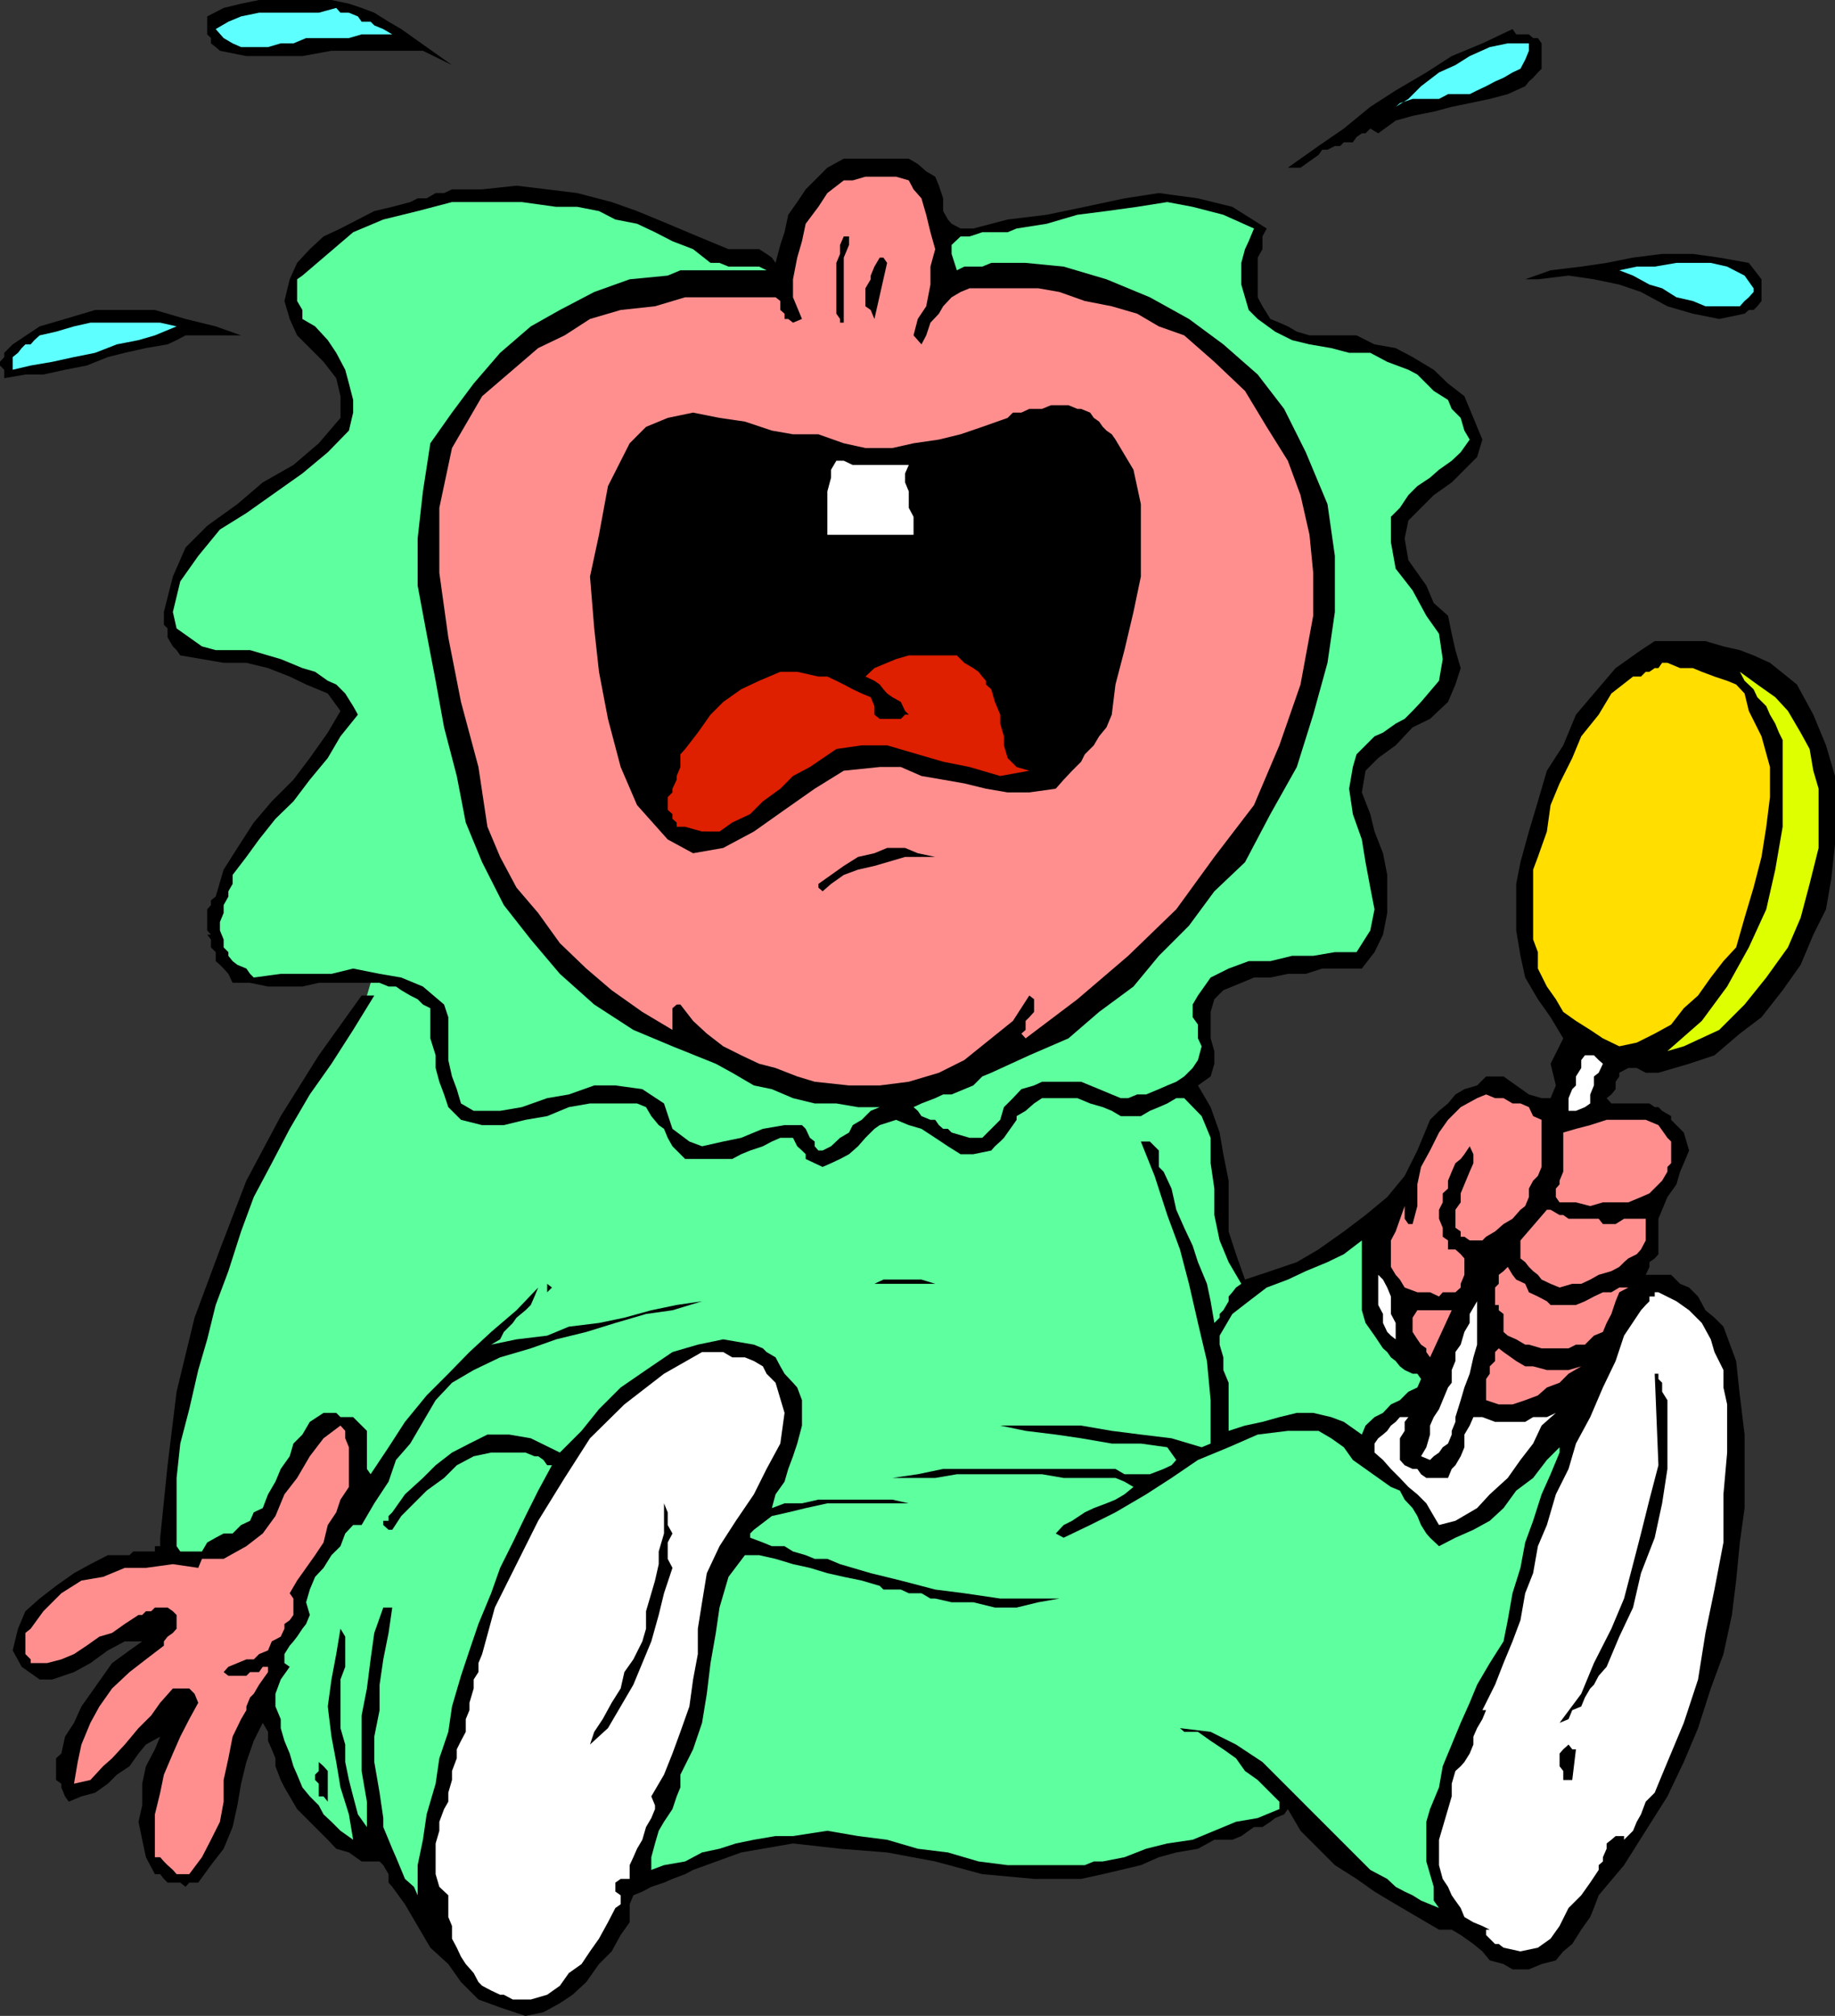 <svg xmlns="http://www.w3.org/2000/svg" width="347.102" height="381.102"><rect width="100%" height="100%" fill="#333333" stroke="none"/><path d="M70.102 185.8H60.3l-3.102.7h-6.5l-3.398-.7H44l-.8-1.698-.9-1-.698-.7-.801-.703V180l-.899-.898v-1.5l-.703-.903h.703l-.703-.797v-4l.703-.8v-.903l.899-.699 1.5-5.098 2.601-4.101L48 155.5l3.402-4 4.098-4.098 3.102-4.101L62 138.5l2.402-4.098-2.402-3.3-4.098-1.7-3.101-1.5-4.102-1.601-4.097-1H42.3l-4.102-.7-4.097-.699-.7-1-.703-.703-1-1.699v-1.7l-.699-.698v-2.403L32.7 109l2.402-5.5 4.097-4.098 5.703-4.101 4.797-4.102 5.801-3.297 4.8-4.101L64.403 79v-4.098l-.8-3.402-2.403-3.098-2.597-2.601-2.403-2.399-1.398-3.101-1-3.399 1-4.101 1.398-3.102 2.403-2.597 2.597-2.403 3.203-1.5L67.7 41.5l3.102-1.598 3.398-.8 3.403-.903L79 37.5h1.7l1.702-1H84l1.5-.7h5.7l6.5-.698 5.8.699 5.7.699 6.5 1.7 4.8 1.702 5.8 2.399 5.7 2.398 5.8 2.403h5.802L145 48l1 .7.7 1 .902-3.4.8-2.398.7-3.3 1.699-2.403 1.601-2.398 2.399-2.399L156.5 31.7l3.102-1.7h12.3l1.7 1 1.597 1.402 1.703 1 .7 1.7.8 2.398v2.402l.899 1.598.699.8 1.7.9h2.402l6.5-1.7 7.398-.898 7.2-1.5 7.5-1.602 6.5-1 7.402 1 6.5 1.602 6.5 4.097-.801 1.5v2.403l-.899 1.597v7.5l.899 1.703 1.5 2.399L242 61l1.602.7 1.699 1 2.398.702h8.903l3.398 1.7 4 .699 3.2 1.699 4 2.402 2.702 2.598L277 74.902 278.7 79l1.702 4.102-1 3.3L277 88.801l-2.398 2.398-3.403 2.403L268.801 96l-2.399 2.402-.703 3.399.703 4.101 3.399 4.797 1.398 3.301 2.703 2.402.7 3.399.699 3.101 1 3.399-1 3.101-1.399 3.297-3.402 3.203-3.3 1.598-3.2 3.402-3.3 2.399-2.4 2.398-.698 4.102 1.597 4.101.801 3.297 1.602 4.102.8 4.101v7.2l-.8 4.097L260 180l-2.398 3.102h-7.5l-3.102 1h-3.398l-3.301.699h-3.102l-2.398 1-3.399 1.398-1.703 1.703-.699 2.399v5l.7 2.398v2.403l-.7 2.398-2.398 1.7 2.398 4.1 1.7 4.802.702 4.097 1 5v9.602l1.399 4.3 1.699 4.801 4.8-1.601 5-1.7 4.102-2.402 4.797-3.398 4.102-3.102 4.101-3.398 3.297-4 2.403-4.801.699-1.7 1-2.398.699-1.703 1.7-1.699 1.702-1.398 1.399-1.7 1.699-1 2.402-.703 1.7-1.699h3.3l2.399 1.7 2.398 1.702 2.403.7h1.699l1-2.403-1-4.097 2.398-4.801-2.398-4-2.399-3.399-2.402-4.101-.898-4.102-.801-4.797v-8.8l.8-4.102 1.598-5.8 1.703-5.7 1.7-5.8 3.097-4.798 2.403-5.8 3.398-4 4.102-4.801 4.8-3.399L313 121.2h9.602l3.398 1 3.102.703 2.597 1 3.102 1.399 5.101 4.101 3.098 5.7 2.402 5.8 1.7 5.797v12.903l-.7 6.5-1 5.8L343 176.7l-2.398 5.703-3.403 4.797-4 5.102-4.097 3.101-4.801 4.098-4.801 1.602-5.8 1.699h-2.4l-1.698-.899H308l-1.7.899v.699l-.698 1v1.402l-.801 1-.899.7.899 1H312l1 .699h.7l.702.699 1.7 1v.7l1 1 .699.702.699.7 1 3.398-1 2.402-.7 1.598-.698 2.402-1.7 2.399-1 2.398-.703 1.703v6.7l-.699.8-1 .7v.898l-.7 1.5h4.802l1.699 1.7 1.699.702 1.7 1.7 1.402 2.597 1.699 1.403L326 250.8l2.402 6.5.7 6.5.898 7.398v13.903l-.898 6.5-.7 7.199-.8 6.5-1.602 7.398-2.398 6.5-2.403 7.5-2.699 6.403-3.098 6.5-8.203 13-4.797 5.699-.902 2.398-.7 1.703-1.698 2.399-1.7 2.699-1.703 1.402-1.398 1.7-2.7.699-2.402 1h-3.097l-1.7-1-2.601-.7-1.399-1.699-1.703-1.402-2.398-1.7-1.7-1H272.2l-4.097-2.398L264 360l-4-2.398-3.398-2.403-4.102-2.597-3.098-3.102-3.402-3.398-2.398-4.102-.7 1-1.703.7-.898.702-1.5 1h-1.602l-1 .7-1.398 1-1.7.699H229.7l-3.097 1.699-4.102.7-3.3.902-3.4 1.5-3.8.898-3.398.8-4.102.9h-8.898l-9.801-.9-8.899-2.398-9.101-1.703-8.899-.699-8.902-1-9.8 1.7-9.098 3.3-1.5.8-2.403.9-1.597.702-2.403.797-1.699.903-1.7.699-.698 1.699v3.402l-1.7 2.399-1.703 3.101-2.398 2.399-2.399 3.398-2.601 2.403-2.399 1.597-3.101 1.703-3.399.7-4.8-1.602L90.5 378l-3.3-3.3-2.4-3.4-3.398-3.1L79 364.101 76.602 360l-2.403-3.3-.699-.798v-1.601l-1-1.7-.7-.699h-3.398L66 350.2l-2.398-.699L62 347.8l-2.398-2.398-1.7-1.703L56.2 342l-1.398-2.398-1-1.7-.7-1.402-1-2.598v-1.5l-.699-1.703-.703-1.597v-1.7l-1-1.703-1.7 3.403-1.398 4-1 4.097-.7 4.102-.902 4.101-1.7 4.098-2.398 3.102-2.402 3.3h-1.7l-.698.797-1-.797h-2.403L31 355.2l-.7-.898h-1l-1.698-3.2-.7-3.3-.703-3.399.703-3.101V337.2l.7-3.297L29.3 330.7l1-2.398-2.7 1.5-1.4 1.698-1.699 2.402-2.398 1.598-1.7 1.7L18 338.901l-2.598.7-2.402 1-.7-1-.698-1.7v-.703l-1-.699v-4.098l1-.902.699-3.2L14 325.7l1.402-3.098 1.7-2.403 2.398-3.398 1.7-2.399L24.5 312l2.402-1.7h-3.3l-3.2 1.7-3.3 2.402-3.102 1.7-4.098 1.398H7.5l-3.398-2.398-1.7-3.102 1-4.098 1.399-3.3 2.699-2.403 3.102-2.398L14 297.402l3.102-1.703 3.3-1.699H24.5l.7-.7h4.1v-1h1v-1.6l1.4-13.7 1.702-13.898 3.399-14 4.8-12.903 5-13 6.5-12.199 7.2-11.5 8.101-11.3h1l.7-2.4M66 .7l2.402.8 2.399.902 2.699 1.7L75.902 5.5l2.399 1.7 2.398 1.702 2.403 1.7L85.5 12.3 80 9.6H62.7l-5.5 1H46.601l-5-1-.801-.699-.899-.703v-1L39.2 6.5V3.102L42.301 1.5l3.3-.8L49 0h13.7l3.3.7"/><path fill="#5effff" d="M74.2 6.5h-5.798L66 7.2h-8.098l-2.402 1h-2.398l-2.403.702h-5.097L44 8.2l-1.7-1-1.5-1.7 2.4-1.398 2.402-1 3.398-.7h11.3l3.302-.902.8.902H66l1.7.7.702 1h1.7l.699.699L72.5 5.5l1.7 1"/><path d="M291.602 8.2V13l-.7.7-.902 1-.8.702-.7.899-3.3 1.5-3.4.898-3.8.801-3.398.7-3.403.902-4 .8-3.199.899-3.3 2.398-1.5-.898-.9.898h-.698l-1 .703-.7 1H254.2l-.699.7h-1l-1.398.699h-1l-.7 1-1 .699L247 31l-1 .7h-2.398l5.8-4.098L254.2 24.3l5-4.102 4.8-3.096 5.8-3.403 4.802-3.097 5.8-2.403 5.7-2.699.699 1h2.398l.801.7h.902l.7 1"/><path fill="#5effff" d="m289.2 9.602-.7 1.699-.898 1.699-1.5.7-1.7 1-1.601.702-1.7.899-1.699.8-1.402.7h-4.098l-1.703.898h-5l-2.398.801-.801.7 2.402-1.5 2.399-2.4 3.398-2.6 3.102-1.4L278 10.603l3.8-1.7 3.4-.703h4v1.403"/><path fill="#5eff9e" d="M69.402 188.2h1.399l-4 6.5-4.102 6.402-4.097 5.8-3.801 6.5-3.399 6.5L48 226.301l-2.398 6.5-2.403 7.5-2.398 6.398-1.602 6.5L37.5 259l-1.7 7.402-1.698 6.5-.7 6.5v12.899l.7 1h4.097l1-1.7 1.602-.902 1.5-.797H44l1.602-1.601 1.699-.801.699-1.598 1.7-.8 1-2.602 1.402-2.398 1-2.403 1.699-2.398.699-2.399 1.7-1.703 1.402-2.398 2.597-1.7h2.403l.8.801h2.399l.898.899.703.699 1 1v7.2l.7 1 3.398-5.098 3.102-4.801 4.097-5 4.102-4.102 4-4.097 4.101-3.801 4.797-4.102 4.102-4.297-.7 1.7-.699 1.597-1 1-1.703 1.403-.699 1-1.7 1.699-.698 1.398-1.7 1 4.797-1 5.801-.699 4.102-1.7 5.699-.698 4.8-1 5.098-1.403 4.801-1 4.8-.699-5.6 1.7-5 .702-5.798 1.7-5.5 1.699-5.703 1.398-4.797 1.703-5.8 1.7-5 2.398-4.102 2.402-3.098 3.297L80 268.801l-2.398 4.101-2.7 3.098-1.402 4.102-2.7 4.097-2.398 4.102h-1.601l-1.5 1.601-.899 2.399L62.7 294l-1.5 2.402-1.597 1.7-1 2.398-.7 2.402.7 2.399-.7 1.699-.703.902-1 1.5-.699.899-.7.8-1 1.598v1.703l1 .7-1.698 2.398-1 2.7v2.402l1 2.398v1.7l.699 2.402 1 2.398.699 2.402.7 1.598 1 2.402 1.402 1.7L60.3 341.3l.898 1.699 1.5 1.402 1.703 1.7L66.8 347.8 66 343l-1.598-5.098-.8-4.8-.903-4.801-.699-5.7.7-5.101.902-4.8.8-4.798.899 1.5v5.7l-.899 2.398v9.2l.899 3.1v3.302L66 336.5l.8 3.102.9 3.398 1.702 2.402v-4.8l-1-5.801v-10.5l1-5.102.7-5.5.699-5 1.699-4.797h1.7l-.7 4.797-1 5-.7 4.801v4.8l-1 5v4.802l1 5.8.7 4.797v1.703l1 2.399.7 1.699.702 1.602 1 2.398.7 1.7 1.699 1.5.699 1.6v-5.698l1-4.801.7-4.801 1.702-5.8.7-4.798 1.699-5 .699-4.8 1.7-5.801L88.8 312l1.7-5 2.402-5.8 1.7-4.798 2.398-4.8 2.402-5 2.399-4.801 2.601-4.801h-.902l-.7-1-1-.7h-.698l-1.7-.698h-6.5l-3.3.699-3.2 1.699L84 279.402l-3.3 2.399-2.4 2.398-2.398 2.403-1.703 2.597H73.5l-1-.898v-.801h1v-.898l.7-.7 2.402-3.402L80 279.402 82.402 277l3.098-2.398 3.3-1.7 3.4-1.703h4.1l4.102.703 5.5 2.7L110 270.5l3.3-4.098 4.102-4.101L122.2 259l5-3.398 4.801-1.403 4.8-1 5.802 1 1.699.703.699.7 1.7 1 .902 1.699.8 1.398 1.598 1.703.8.899.9 2.398v4.801l-.9 3.402-.8 2.399-.898 2.398-.7 2.403-1.703 2.398-.699 2.602 2.402-.903h3.297l3.102-.699h14l3.101.7H156.5l-4.098.902-3.3.8-3.102.7-3.398 2.597-.7.703v.797l2.399.903 1.699.699h2.402l1.598 1 2.402.699 1.7.7h2.398l2.402 1 5.797 1.702 5.703 1.399 6.5 1.699 5.5.7 6.797 1h12l6.703-1.7-4.101.7-3.399 1-4 .702-4.101 1h-4.102l-4.097-1H180l-3.098-.703H176l-1.7-1h-2.398l-1.5-.699h-3.3l-.7-.7-3.402-1-3.398-.698-3.102-.7-3.3-1-3.2-.703-3.3-1-3.098-.699h-2.7l-3.101 4.102-1.7 5.8-.699 4.797-1 5.703-.703 5.797-.898 5.5-1.7 5-2.402 4.801v2.402l-.699 1.7-.8 2.398-1.598 2.402-1 1.7-.7 2.398-.703 2.602v2.398l2.403-.898 4-.7 3.199-1.703 3.3-.699 3.098-1 3.403-.7 4.097-.698H150l6.5-1 5.8 1 5.5.699 5.802 1.699 5.699.7 5.8 1.702 5.5.7H205.2l1.703-.7h1.7l4.097-.8 4.102-1.602 4-1 4.8-.7 4.098-1.698 4.102-1.7 4.101-.703L242 342v-1.398l-1.7-1.7-2.398-2.402-2.402-1.7-1.7-2.398-2.398-1.703-2.402-1.597-2.398-1.7H224l-.8-.703 5.8.703 4.8 2.399 5 3.3 4.102 4.098 4.098 4.102 12.2 12.199 1.5.8 1.702.9 1.598 1.5 1.7.902 1.5.699 1.6 1 3.4 1.398-1-1.398v-2.602l-1.4-4.797v-7.5l.7-2.402 1.7-4.098.702-4 3.399-8.203 1.699-3.797 1.402-3.402 2.399-4.098 2.601-4.101.797-4 .903-5.102 1.5-4.797.898-4.8 1.5-4.102 1.602-5 1.699-3.8 1.699-4.098v-1L292.602 276 290 279.402l-3.2 2.399-2.398 3.3-2.601 2.399-3.102 1.7-3.398 1.5-3.102 1.6-1.699-1.6-.7-.798-1-1.601-.698-1.7-.903-1.5-1.5-1.601-.898-1.7-1.7-.698-2.402-1.7-2.398-1.703-2.399-1.699-1.703-2.398-2.398-1.7-2.399-1.402h-5.8l-5.7.7-5.5 2.402-5.8 2.398-5 3.402-4.801 3.098-5.801 3.402-4.8 2.399-5 2.398-1.5-.797 1.5-1.601 1.6-.801 2.4-1.598 1.702-.8 2.399-.903L211 283.5l1.7-1 1.702-1.398-1.703-1-1.699-.7h-9.8l-4.098-.703H181l-4.098.703h-8.101l4.8-.703 4.801-1H211l1.7 1h4.8l2.602-1 1.5-.699.898-1-1.7-2.398-5-.7h-5.5l-5.8-1-4.8-.703-5.7-.699-4.8-1H180h24.5l5.8 1 5.5.7 5.802.702 5.699 1.7 1.699-.7V264.7l-.7-7.398-1.698-7.2-1.7-7.402-1.703-6.5-2.398-6.5-2.399-7.398-2.601-6.5h1.699l.902.898.797.801v3.102l.903.898 1.5 3.2.898 4 1.5 3.402 1.602 3.398 1 3.102 1.699 4.097.699 3.3.7 4.102 1-1v-.7l.702-.703 1-1.699v-.898l.7-.801.699-.899 1-.703-2.399-4.097-1.703-4.102-1-4.8v-5l-.699-4.798v-4.8L227.3 211l-3.3-3.398h-1.5l-1.7 1-1.6.699-1.7.699-1.7 1H212l-1.7-1-1.698-.7-2.403-.698-2.398-1h-6.7l-1.5 1L194 210l-1.7 1v.7l-.698 1-1 1.402-.7 1-.703.699-1 .898-.699.801-3.398.7h-2.403l-2.398-1.5-2.399-1.598-2.601-1.7-2.399-.703-2.402-1-3.098 1-1 .703-1.703 1.7-1.398 1.597-1.7 1.5-1.699.903-1.703.8-1.597.7-1.5-.7-1.7-.8v-.903l-.703-.699-.898-.8-.801-1.598h-2.398L146 215.8l-1.7.898-2.398.801-1.703.7-1.699.902h-8.898l-2.403-2.403-.898-1.597-.7-1.7-1-.703L123.2 211l-1-1.7-1.699-.698h-8.898l-4 .699L103.5 211l-4.098.7-4.101 1h-4.102l-4-1-2.398-2.4-.801-2.398-.898-2.402-.7-2.598V199.5l-1-3.2v-5.698l-1.402-.7-1-1-1.398-.703-1.7-1-1-.699H73.5l-1.7-.7h-1.698l-.7 2.4"/><path fill="#ff8f8f" d="m174.3 37.5.9 3.102.8 3.3.902 3.2-.902 3.3v3.399l-.8 4.101-1.598 2.399-.801 3.101 1.5 1.7.898-1.7L176 61l1.602-1.7.8-1.398L180 56.2l1.7-1 1.702-.699h13l4 .7 4.797 1.702 5.102 1 4.8 1.399 4.098 2.398L224 63.402l5.7 5 5.8 5.5 4.102 6.797 4 6.403 2.398 6.5 1.7 7.5.702 7.199v8.101l-2.402 13-4 11.5-4.8 11.297-7.5 9.801-7.2 9.902-9.098 8.797-9.601 8.203-9.801 7.399-.8-.899.8-.703V193l.7-.7.902-1v-2.398l-.903-.703-3.097 4.801-5.102 4.102-4.098 3.3-4.8 2.399-5.7 1.699-5.5.7h-5.8l-6.5-.7-3.301-1-4.102-1.598-3.097-.8-3.403-1.602-3.398-1.7-3.102-2.398-2.597-2.402-2.403-3.098H128l-.8.7v4.097l-5.7-3.398-5.8-4.102-4.798-4.097-5-4.801-4.101-5.7-4.102-4.8L94.602 162l-2.403-5.7L90.5 145l-3.3-12.3-2.4-12.2-1.698-12.2V96L85.5 84.7l5.7-9.798 10.6-9.101 5-2.399 4.802-3.101 5.8-1.7 6.5-.699 5.7-1.703h17.097l.903.703v1.7l.8.699v1h.7L150 61l1.7-.7-1.7-4.1v-3.4l.8-4.1.9-3.098.702-3.301 2.399-3.2L156.5 36.5l3.102-2.398h1.699l2.398-.7h5.801l2.402.7.899 1.699 1.5 1.699"/><path fill="#5eff9e" d="M134.402 49.7h1.7l1.699.702h5.8l1.399.7h1.7-18l-2.4 1-7.198.699-6.7 2.398-6.5 3.403-5.5 3.097-5.8 5-5 5.801L85.5 78l-4.098 5.8L80 92.903l-1 8.899v8.898l1.7 9.102 1.702 8.898L84 137.5l2.402 9.2 1.7 8.8 3.097 7.5 4.102 8.102 5.101 6.5 5.5 6.5 6.5 5.8 7.399 4.797 7.398 3.102 8.203 3.3 3.098 1.7 4.102 2.398 3.398.703 4 1.7 4.102 1h4.097l4.102.699h4.101L164.7 210l-1.7 1.7-1.7 1-.698 1.402-1.7 1-1.703 1.597-1.597.801h-.801l-.7-.8v-.9l-.902-.698-.797-1.7-.703-.703h-3.297l-4.101.703-4.102 1.7-3.398.699-4 .898-2.399-.898-3.203-2.399-1.597-4.8-4.102-2.7-5.098-.703h-4l-4.8 1.703-4.102.7-4.8 1.699-4.098.699h-5l-2.403-1.398-.797-2.7-.902-2.402-.7-3.098v-8.101l-.8-2.399-4-3.402-4.098-1.7-4.101-.698-5-1-4.102 1h-9.597L48 184.8l-.7-.7-.698-1-1.7-.699L44 181.7l-.8-1v-.7l-.9-.898v-1.5l-.698-1.7v-1.601l.699-1.7v-1.5l.898-1.601v-1l.801-1.398v-1.7L46.602 162 49 158.7l3.102-3.9 3.398-3.3 3.102-4.098L62 143.301l2.402-4.102 3.297-4.097-.898-1.602-1.5-2.398-1.7-1.7L62 128.7l-2.398-1.7-2.403-.7-2.398-1-1.7-.698-2.402-.7-3.398-1h-6.5l-2.602-.703-4.797-3.398-.703-3.102 1.403-5.797 3.398-4.8 4.102-5 5-3.102 4.8-3.398L57.2 89.5l4.801-4 4-4.098.8-3.402v-2.398L66 72.5l-.7-2.598-1.698-3.203L62 64.301l-2.398-2.602-2.403-1.398v-1.7l-1-1.699v-4.101l1-.7L62 48l4.8-4.098 5.7-2.402 6.5-1.598 6.5-1.703h13.2l6.5.903h4l4.1.8 3.102 1.598 4.098.8 3.402 1.602 3.297 1.7 3.903 1.5 3.3 2.597M237.2 43.2l-1 2.402-.7 1.5-.7 2.597v4.102l.7 2.398.7 2.403 1.702 1.699 3.297 2.398 3.203 1.602 3.297.8 4.102.7 3.398.898h4l3.203 1.703 4 1.5 1.7.899L269.8 72.5l1.398 1.402 2.703 1.7.7 1.699L276.3 79l.699 2.402 1 1.7-1.7 2.398-1.698 1.602-2.403 1.699-1.699 1.5-2.398 1.601-1.7 1.7-1.6 2.398-1.7 1.7v4.8l.899 5 3.2 4.102 2.6 4.8 2.4 3.399.702 4.8-.703 4.098-3.398 4-1.602 1.703-1.5 1.5-1.699.899-2.398 1.699-1.602.7-1.7 1.702-1.698 1.7-.7 2.398-.703 4.102.703 4.8 1.7 4.797.699 4.301.898 4.8.801 4.102-.8 4-2.598 4.098H252.5l-4.098.7h-4l-4.101 1h-4.102l-3.797 1.402L229 184.8l-2.398 3.398-1 1.703v2.399l1 1.398v2.602l.699 1.5-.7 2.601-1 1.5L224 203.5l-1.5 1-1.7.7-1.6.702-2.4 1h-1.698l-1.7.7H212l-1.7-.7-2.398-1-1.703-.703-1.699-.699h-7.398l-1.5.7-2.403.702-1.597 1.7-1.7 1.699-.703 2.398-1.699 1.703-1.7 1.7h-2.398l-3.402-1-.7-.7h-.898l-.8-.703-.7-1H176l-1.7-.699-.698-1-.801-.7 1.5-.698 2.601-1 1.5-.7H180l2.402-1 1.7-.703 1.699-1.699 1.699-.7 7.2-3.3 7.402-3.2 5.8-5 6.5-4.8 4.797-5.8 5.703-5.7 4.797-6.5 5.801-5.5 4.8-9.098 5-8.902 3.102-9.898 2.7-9.801 1.398-9.602v-10.597l-1.398-9.801L247 85.5l-4.098-8.2-5-6.5-6.5-5.698-6.5-4.801-7.402-4.102-8.2-3.398-8.1-2.399-7.2-.703h-6.5l-1.7.703h-3.398l-1.402.7L180 48v-1.7l1.7-1.6h1.702l2.399-.798h4.8l1.7-.703 5.699-.898 5.8-1.7 5.5-.699 5.802-.8 5.699-.903 4.8.903 5.801 1.5 5.797 2.597"/><path d="M160.602 44.7v1.6l-1 2.4V61h-.7v-.7l-.703-1v-9.6l.703-1.7v-1.7l.7-1.6h1M333.2 52.8v4.102l-.798 1-.703.7h-.898L330 59.3l-4.8 1-5-1-4.798-1.399-5-2.703-4.101-1.398-4.801-1-4.8-.7-5.798.7H288.5l4.8-1.7 5.802-.699 4.8-.703 5-1 5.5-.699h5.797l5 .7 5.602 1 2.398 3.1M167.8 49.7l-2.398 10.6-.703-1.698-1-.7V54.5l1-1.7v-.698l.703-1.7 1-1.703h.7l.699 1"/><path fill="#5effff" d="M331.7 54.5v.7l-.9 1-.8.702-.898 1h-6.5l-2.403-1-3.097-.703-2.7-1.699-2.402-.7-3.098-1.698-2.601-1 3.3-.7H313l4.102-.703h6.5l3.097.703 3.301 1.7 1.7 2.398"/><path d="M45.602 63.402h-10.5l-1.7.899-1.703.8-4.097.7-4 .898-3.2.801-4 1.602-4.101.8-4.102.899H4.801l-4 .699v-1.598l-.801-.8v-.7l.8-.902v-.8l.9-.9.702-.698L7.5 61.699l4.8-1.398 5.7-1.7h11.3l5.802 1.7 5.699 1.398 4.8 1.703"/><path fill="#5effff" d="m33.402 61.7-4.101 1.702-3.102.899-4.097.8L18 66.7l-4 .801-4.098.902-4.101.7-3.399.8V67.5l1-.8.7-.9.699-.698h1L6.5 64.3l1-.899 3.102-.703 3.398-1L17.102 61H30.3l3.101.7"/><path d="m211 83.102 3.402 5.699 1.399 6.5V109l-1.399 6.7-1.703 7.202-1.699 6.5-.7 5.7-1 2.398-1.398 1.7-1 1.702-1.703 1.7L204.5 144l-1.7 1.7-1.6 1.702-1.5 1.7-5 .699h-4.098l-4.102-.7-4.098-1-4-.699-4.101-.703-3.899-1.699h-4l-6.8.7-5.5 3.402-5.7 4-5.8 4.097-5.801 3.102-5.7 1-4.8-2.602-5.801-6.5-3.098-7.199-2.402-9.098-1.7-8.902-.898-8.2-.8-9.8 1.699-7.898 1.699-9.2 4.102-8.101 3.097-3.102L126.301 79l4.8-1 5 1 4.801.7L146 81.401l4 .7h4.8l4.802 1.699 4.097.898h5.102l4-.898 4.8-.7 4.098-1 4.102-1.402L190.6 79l1-1h1.598l1.5-.7h2.403l1.699-.698h3.3l1.7.699h.699l1.7.699.702 1 1 .7.7 1 .699.702 1 .7.699 1"/><path fill="#fff" d="M171.902 87.902 171.2 89.5v1.7l.703 1.702V96l.899 1.7v3.402H156.5v-8.2l.7-2.601v-1.5l1-1.7h1.402l1.699.801h10.601"/><path fill="#de1f00" d="m187.5 130.3.7 2.4 1 2.402v1.699l.702 2.398v1.703l.7 2.399L192.3 145l2.398.7-5.5 1-5.797-1.7-5-1-4.8-1.398-5.801-1.7H163l-4.8.7-5 3.398-3.2 1.7-2.398 2.402-3.301 2.398-2.399 2.402-3.402 1.598-2.398 1.7H132.8l-3.2-.9H128v-.8l-.8-.7v-.898l-.9-.8v-2.403l.9-.898v-.7l.8-1.699v-.703l.7-1.699v-2.398l.902-1L132 138.5l2.402-3.398 2.399-2.403 3.398-2.398 3.403-1.602 4-1.699h3.199l4 .902h1.699l1.7.797 1.402.703 1.699.899 1.699.8 1.7.7.702 1.699v1.602l1 .8h4l.797-.8h.703l-.703-.7-.797-1.703-1.601-.898-1-.7-.7-.8-.699-.899-1-.703-1.703-.797 1.703-1.601 2.399-1 1.699-.7 2.402-.699H181l.7.7.702.699 1.7 1 1 .699.699.902.699.797v.703l1 .899"/><path fill="#ffde00" d="m330.8 134.402 2.4 4.797 1.6 5.801v5.7l-.698 5.6-.903 5.7-1.5 5.8-1.699 5.7-1.598 5.602-2.402 2.597-2.398 3.102-2.403 3.398-2.699 2.403-2.398 3.097-3.102 1.703-3.398 1.7-3.301.699-3.102-1.5-2.398-1.602-2.7-1.699-2.402-1.7-1.398-2.398-1.7-2.402-1.699-3.398V180l-.902-2.398v-13.2l.902-2.402 1.7-4.8.699-5 1.699-4.098 2.402-4.801 1.7-4.102 3.3-4.097 2.399-4 4.101-3.2h1.5l.899-.902H312l1-.7h.7l.702-1h1l2.399 1h2.398l1.703.7 2.399.902 2.398.797 1.703.703 1.598 1.7.8 3.3"/><path fill="#deff00" d="M344 153.902v6.399l-1.7 6.8-1.698 6.399-2.403 5.602-4.097 5.699-4.102 5.101-4.8 4.797-6.7 3.102-3.098.898 6.5-5.699 4.797-6.5 4.102-7.398 3.3-7.2 1.7-7.5 1.398-8.101v-16.399l-.699-1.402-.7-1.7-1-1.698-.698-1.602-1.7-1.7-.703-1.5-1.699-1.6-.898-1.7 3.3 2.402 3.399 2.399 2.398 2.601 2.403 4.098 1.699 3.102.699 4.097 1 3.403v4.8"/><path d="M176.902 162H171.2l-3.398 1-2.399.7-3.101.702-2.7 1-2.402 1.7-1.597 1.398-.801-.7v-.698l2.398-1.7 2.403-1.703L162.3 162l3.101-.7 2.399-1h3.398l2.403 1 3.3.7"/><path fill="#fff" d="m303.2 201.102-.798 1.699-.902.699v1.7l-.7 1.702v1.7l-1 .699-1.698.699h-1.403v-2.398l.703-1.7.7-.703V203.5l1-1.598v-1.5l.699-.902h1.699l.902.902.797.7"/><path fill="#ff8f8f" d="M291.602 211.7v8.902l-.7 1.699-.902.898-.8 1.5v1.602l-.7 1.699-.898.7-1.5 1.702-1.7 1-1.601 1.399-1.7 1-.699.699H278l-1-.7h-.7v-1l-1-.698v-3.403l1-1.398v-1.7l.7-1.699 1-2.402.7-1.598V218.2l-.7-1.5-1 1.5-.7.903-1 .8-.698 1.598-.7 1.7v1.5l-1 .902v1.699l-.703 1.398v1.703l.703 1.7v1.699l1 .699v1.7h1.399l1 .902.699.8V241l-.7 1.7v.702l-1 .899h-2.398l-.703.8-1.699-.8h-2.398l-2.403-.899-.898-1.5L264 241l-.898-1.5v-5l.898-1.7 1.7-4.8v2.402l.702 1h.797l.903-3.402v-4.098l.699-3.3 1.699-3.102 1.7-3.398 1.702-2.403 2.399-2.398 3.101-1.7 1.7-.699 1.699.7h1.601l1.7 1h1.5l1.597.699L290 211l1.602.7m23.8 3.402.7.699v4.101l-.7.7v.898l-1 1.7-2.402 2.402-1.598.699-2.402 1h-4.8l-2.4.699-2.698-.7H295l-.7-1v-1.6l.7-.798v-.703l.7-1.699v-7.398l2.402-.7 2.699-.703 3.101-1h7.399l2.398 1 1.703 2.403m-13.902 15.3h.902l.797 1h2.403l1.597-1h4.102v4.098l-.899 1.7-.8.902-1.602.8-.8.7-.9.898-1.5.8-2.398.7-1.601.902-1.7.797h-1.699l-2.402.703-1.7-.703-1.698-.797-.7-.902-.902-.7-.8-.8-.7-.898-.898-.7V234.5l5-5.8h.699l1.699 1h.7l1 .702h4.8"/><path fill="#5eff9e" d="m261.602 254.902.8.7.7 1 .898.699.8 1 .9.699 1.5.7h.902l.699 1-.7 1.6-1.699.802-1.601 1.597-1.7.801-1.5 1.602-1.601.8-1.7 1.598-.698 1.7-3.403-2.4-2.398-.898-3.399-.8h-3.101l-3.301.8-3.2.899-3.3.699-3.098 1v-9.098l-1-2.402v-2.398l-.703-2.403V252.5l2.403-4.098 3.097-2.402 3.403-2.598 4-1.5 3.398-1.601 4.102-1.7 3.097-1.5 3.403-2.601v13.2l.699 2.402L260 252.5l1.602 2.402"/><path fill="#ff8f8f" d="M295 246.7h3.102l1.699-.7 1.699-.898 1.7-.801h1.6l1.5-.899h1.7l-1.7.899-.698 1.699-.801 2.402-.899 1.7-.703 1.699-1.699.699-1.7 1.7h-1.698l-1.403.702h-5.097l-2.403-.703h-.699l-1.7-1-1.6-.699-.798-.7v-3.398l-.902-.703v-1h-.7v-3.297l.7-.703V241l.902-.7.797-.8.903 1.5.699.902 1.699.797.7 1.602 1.702.8 1.7.899.699.7H295"/><path fill="#fff" d="m264 253.2-.898-.7-.7-.7-.8-1.698v-1.7l-.903-1.703V241l.903.902.8 1.5.7 1.7v3.3l.898 1.7v3.097"/><path d="M103.5 244.3v-1.6l.902.702v-.703.703l-.902.899m73.402-1.601H163.7l-1.398.702 1.398-.703h1.703l1.7-.797h7.199l2.601.797"/><path fill="#fff" d="M326.7 265.5v9.102l-.7 7.898v9.102l-1.7 8.898-1.698 8.2-1.403 8.8-2.699 8.2-3.098 7.402-1 2.398-.703 1.7-.699 1.702-1.7 1.7-.898 2.398-.8 1.402-.7 1.7-1.703 1.699v-.7h-1.597l-.801.7-.899.699v1l-.703 1.602v.8l-.797.7v.898l-1.601 2.402-1.7 2.399-2.402 2.398-1.699 3.403-1.7 2.398-2.398 1.7-3.3.702-3.2-.703-.902-.699h-.7l-1.698-1.7v-1h.699l-1.399-.698-1.703-.7-1.699-1-.7-1.703-1-1.398-.698-1-.7-1.602-1-1.5-.703-2.597V347.8l.703-2.399 1-3.402.7-2.398v-2.403l.699-2.398 1-.899.699-.8 1-1.602.7-1.7v-1.5l.702-1.6 1-1.7.7-1.7h-.7l2.399-4.8 1.601-4.098 1.7-4.101 1.5-4 .898-5.102 1.5-3.797.902-5.101 1.7-4 1.699-5.801 2.398-4.8 1.403-4.798 2.699-5 2.398-5.601 2.403-5 1.597-4.801 3.203-4.8.899-1 .699-.7v-.898h1v-.801h.7l3.402 1.699 2.398 1.7 2.402 2.402 1.7 3.097.699 2.403L326 259v3.3l.7 3.2m-51.4 2.402v.899l-.698 1.699v.7l-.7 1.702-1 .7-.703 1-1 .699-.699.699-1.7-.7 1-1.698.7-2.403V269.5l.7-1.598 1-1.5.702-1.703 1-2.398.7-.899V259l.699-1.7v-1.698l1-1.403.699-2.398 1-1.7v-1.699l1.402-2.402v8.2l-.703 2.402-.699 3.097-1 2.602-.7 2.398-1 3.203"/><path fill="#ff8f8f" d="m270.5 256.602-.7-1v-.7l-1-.703-.698-1-.903-1.398v-2.7l.903-1.402h6.5l-4.102 8.903m28.602 1.698-2.403 1.4-1.699 1.702-2.398.899-1.7 1.5-2.402.898-2.398.801H283.5l-2.398-.8v-4l.699-1v-1.4l1-1v-1.698l.699-.7.902.7 2.399 1.699 1.699 1h1.5l2.602.699h4.097l2.403-.7"/><path fill="#fff" d="m146.7 261.402 1.702 5.7-.8 5.8L145 277.7l-2.398 4.801-3.403 5-3.097 4.8-2.403 5.102-.898 5.5-.801 5v4.797l-.898 4.801-.7 5.102-1.703 4.8-1.5 4.098-1.597 4-2.403 4.102.703 1.699V342l-.703 1.7-1 1.702-.699 2.399-1 1.699-.7 1.602-.698 1.5v2.597h-1.7l-1 .703v1.7l1 .699V360l-1 .7-1.402 2.702-1.7 3.098-1.698 2.402-1.602 2.399-2.398 1.699-1.7 2.402-2.402 1.7-3.098.898H97l-1.7-.898h-.698l-1.7-.801-1.703-.899-.699-.703-.898-1.699-1.5-1.7-.903-1.398-.797-1.703-.902-1.699v-2.398l-.7-1.7v-4.101l-1.698-1.602-.7-2.398V348.5l.7-2.398v-1.7L84 342l.8-1.398v-1.7l.7-2.402v-1.7l.902-2.398V330.7l.797-1.597.903-1.7V325l.699-1.7v-1.398l.8-2.703V317.5l.899-1.398v-1.7l.7-1.703 2.402-8.797 4.097-8.203 4.102-8.199 5-8.098 4.8-7.5 6.5-6.402 7.5-5.8 7.2-4.098h4l1.699 1h2.402l1.7.699 1.699 1 .699 1.398 1.7 1.703"/><path d="M315.402 264.7v13l-1 6.5-1.402 6.5-2.598 6.702-1.5 6.5-2.601 5.5-2.399 5.7-1.5 1.699-.902 1.699-.7.7-1 1.702-.698 1.7-1.7.699L296.7 325l-1.699.7 4.102-5.5 2.398-5.798 3.3-6.5 2.4-5.703 1.702-6.5 1.5-5.797L312 283.5l1.7-6.5-.7-17.3h.7v1l.702.702v1.7l1 1.597"/><path fill="#fff" d="m294.3 267.102-2.698 2.398-1.602 3.402-2.398 3.098-2.403 3.402-3.398 3.098-2.399 2.602-4.101 2.398-3.102.8-1-1.698-1.398-2.403-1.7-1.699-1.699-1.398-1.601-1.7-1.7-1.703-1.5-1.699-1.601-1.398v-1.7l.7-1 .902-.703.8-.699.7-1 .898-.7.8-.898h1.602l-.703.899v1.699l-.898 1.402V276l.898 1 1.5.7h.903l.699 1 1 .702h4.101l.7-1.703.699-.699 1-1.7.699-1.698v-2.403l1-1.699.7-1.598h1.702l2.399.899h5.699l1.5-.899h2.602l1.699-.8"/><path fill="#ff8f8f" d="m66 281.102-1.598 2.398-.8 2.402L62 288.301l-.8 3.3L59.601 294l-1.7 2.402-1.703 2.399-1.398 2.398.699 1v3.102l-.7 1-1 .699v.902l-.698 1.5-1.7.899L50.7 312l-1.699.7-1 1h-1.398l-1.7.702-1.703.7-.898 1 .898.699h3.403l.699-.7H49l.7-1h1v1l-1 1.399-.7 1-1 1.7-.7.702-.698 1.7v.699l-1 1.699L44 328.3l-.8 4.102-.9 4.098v4.102l-.698 3.8-1.7 3.399-1.703 3.3-2.398 3.2h-2.399l-.703-.801-1-.898-.699-.7-.7-.8h-1V343l1-4.098.7-3.402 1.7-4 1.402-3.2L35.8 325l1.699-3.098-.7-1.703-1-1h-3.1l-2.4 2.703-1.698 2.399-2.403 2.398-2.597 3.102-2.403 2.601-1.699 1.5-2.398 2.598-3.102.7.7-4.098.702-3.301 1.7-4.102 1.699-3.097 2.398-3.403 3.301-3.097 3.102-2.403L31 311.102v-.801l.7-.899 1-.703.702-.797v-2.601l-.703-.7-1-.699h-2.398l-.7.7h-1l-.699.699H26.2L23.602 307l-2.403 1.7-2.398.702-2.399 1.7L14 312.699l-2.398 1-2.7.703H5.801v-.703l-1-1v-4l1-.797 2.398-3.3 3.403-3.403 3.8-2.398 4.098-.7 4.102-1.699h4l5.097-.703 4.801.703.7-1.703h4.1l4.302-2.398 3.097-2.399 2.403-3.3L53.8 282.5l2.398-3.098 2.403-4.101 2.597-3.399 3.203-2.402.899 1v1.402l.699 1.7v7.5"/><path d="m127.2 296.402-1.598 4.797-1 4.102-1.403 5-1.699 4.101-1.7 4.098-2.398 4.102-2.402 4.097-3.398 3.102.8-2.399L114 325l1.7-3.098 1.702-2.703.7-3.097 1.699-2.403 1.699-3.398.7-2.399v-3.3l1-3.403.702-2.398.7-3.102v-2.398l1-3.399V284.2l.699 1.703v2.399l.898 1.601-.898 1.7v3.097l.898 1.703M298.102 330.7l-.7 5.8H295.7v-1.7l-.699-.898V331.5l.7-.8 1-.9.702.9h.7M62 340.602l-.8-1h-.9v-2.403l-.698-.699v-1l.699-.7v-1.698l.898.8.801.899v5.8"/></svg>
